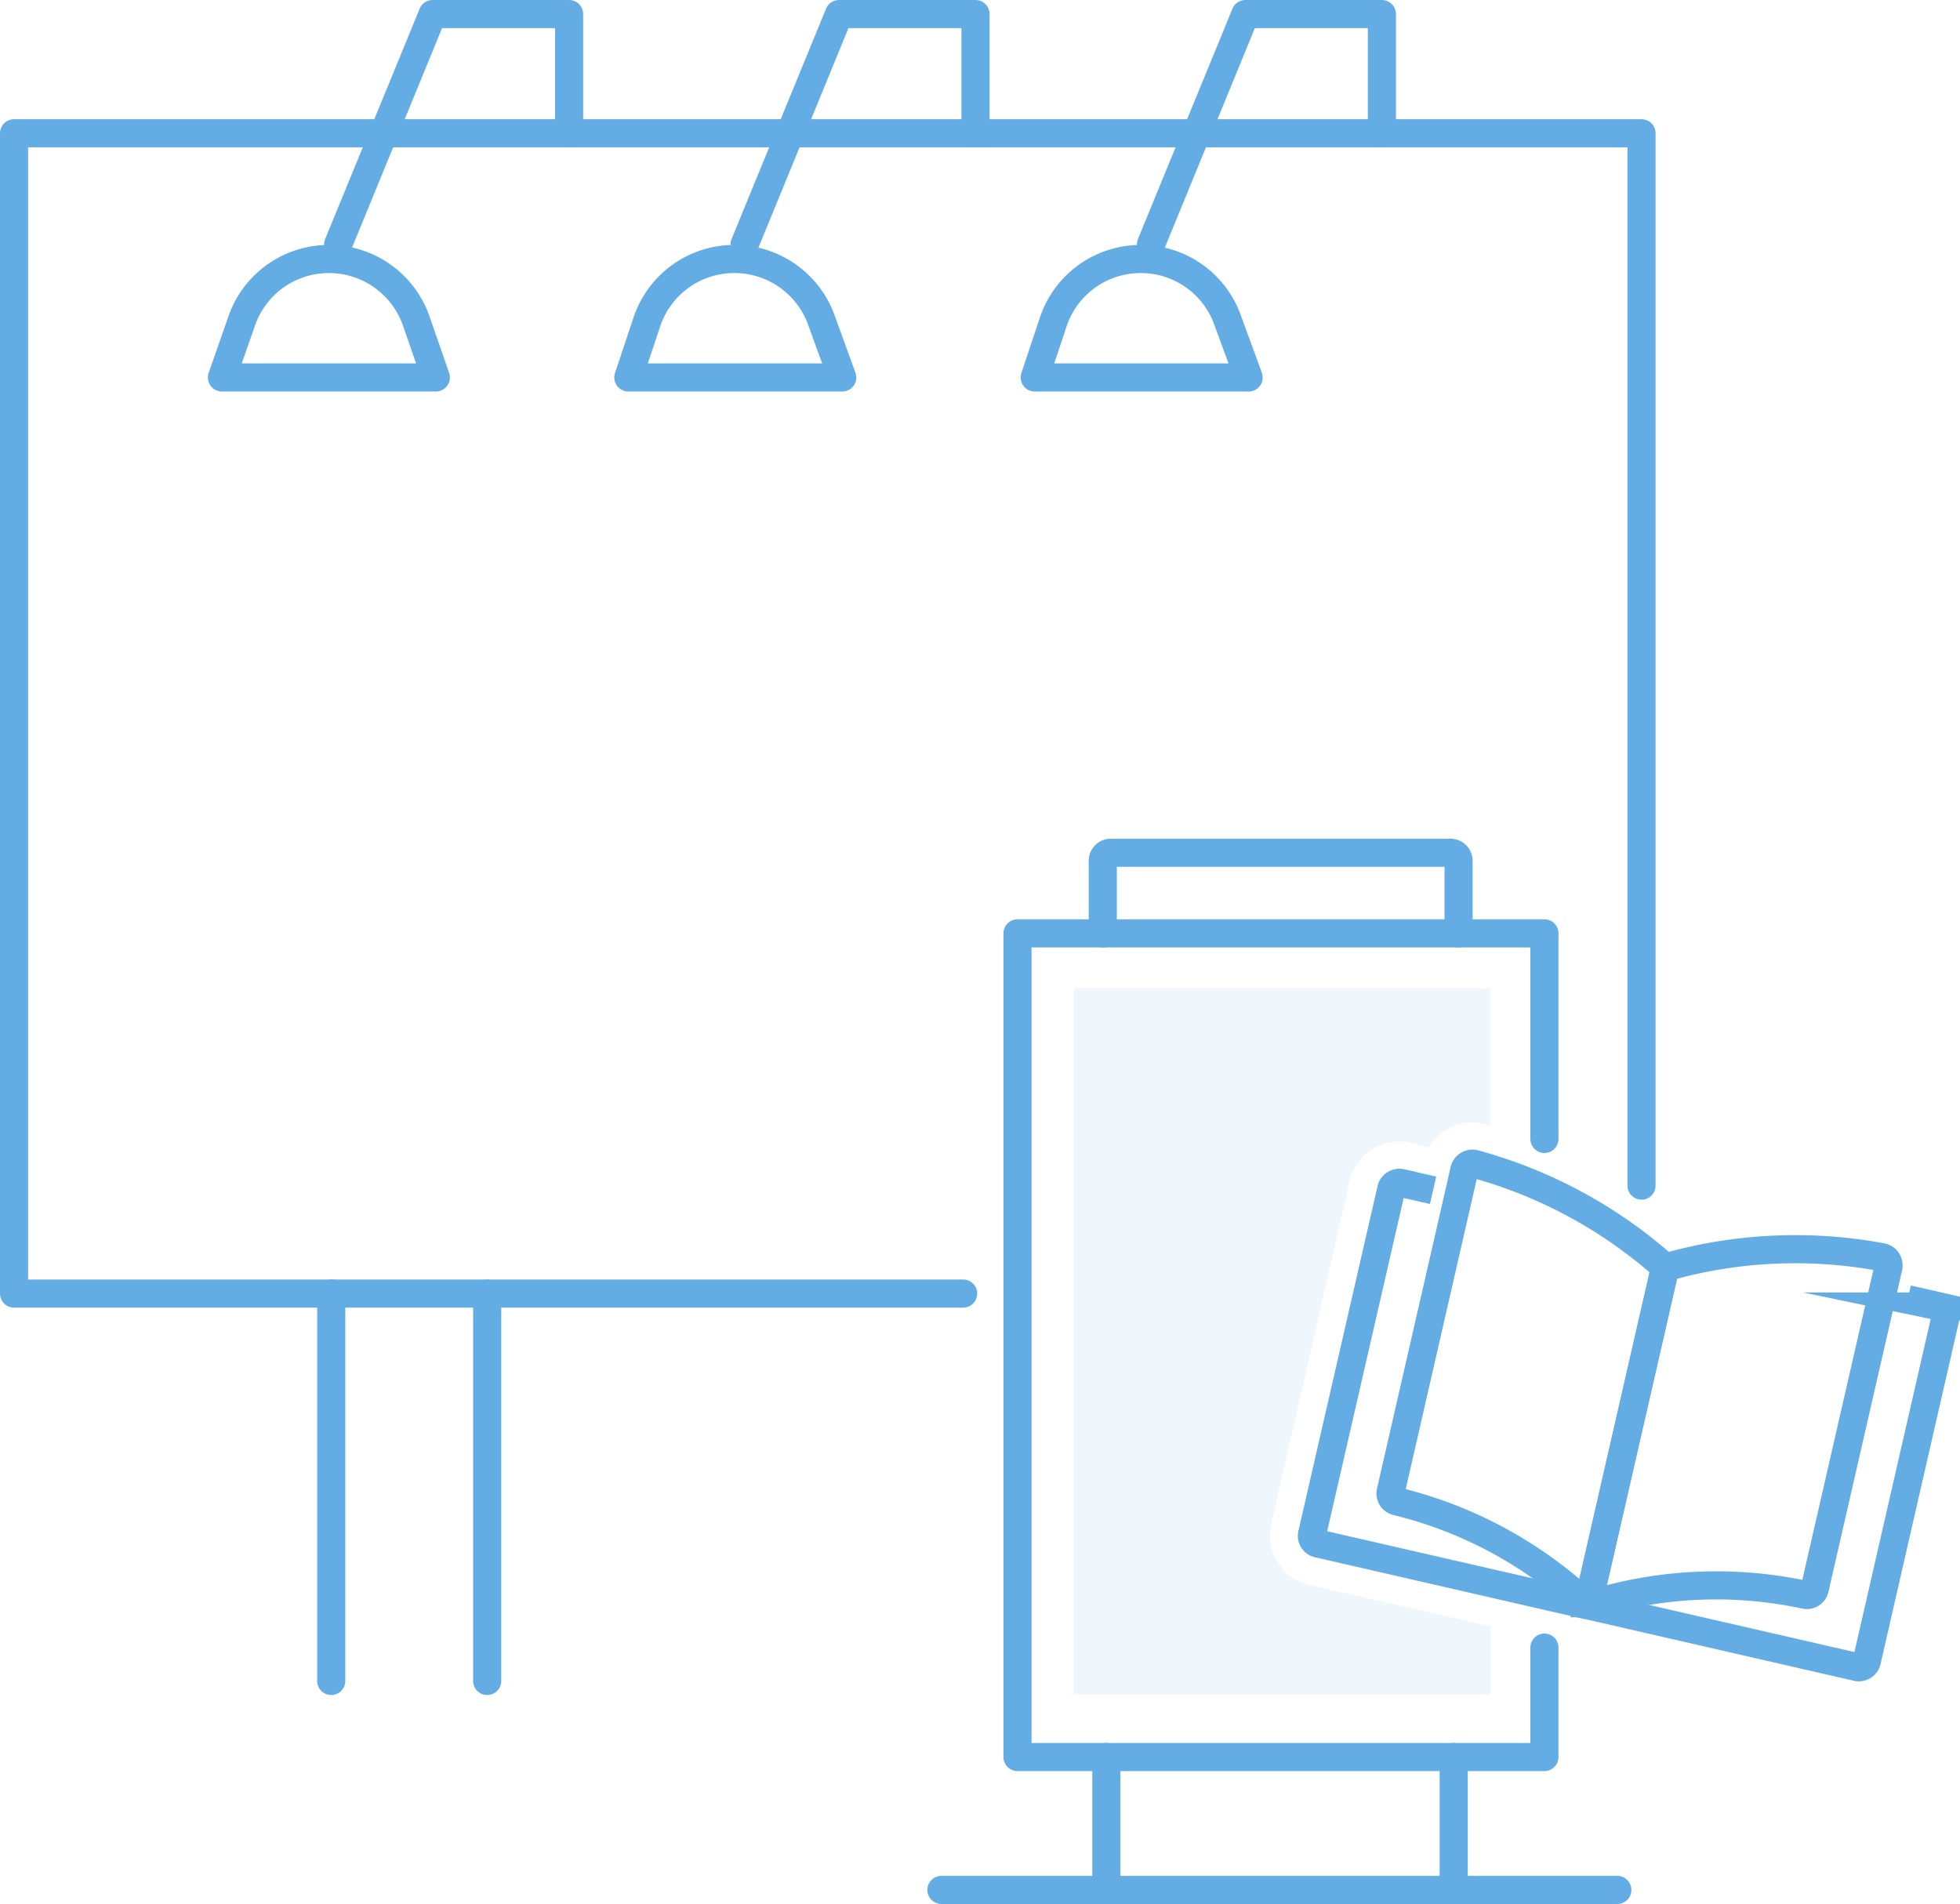 <svg xmlns="http://www.w3.org/2000/svg" viewBox="0 0 104.56 101.59"><defs><style>.cls-1,.cls-2,.cls-3{fill:none;stroke:#63ade4;stroke-width:1.5px;}.cls-1{stroke-miterlimit:10;}.cls-2,.cls-3{stroke-linecap:round;}.cls-2{stroke-linejoin:round;}.cls-3{stroke-linejoin:bevel;}.cls-4{opacity:0.1;}.cls-5{fill:#63ade4;}</style></defs><g id="レイヤー_2" data-name="レイヤー 2"><g id="icons"><path class="cls-1" d="M88.84,67.63,84.75,85.49a.11.11,0,0,1-.17.05,22.56,22.56,0,0,0-10.06-5.43.43.43,0,0,1-.33-.52l3.93-17.16a.44.44,0,0,1,.53-.33A25.2,25.2,0,0,1,88.84,67.63Z"/><path class="cls-1" d="M76.45,63.51l-1.71-.39a.44.44,0,0,0-.52.33L70,81.84a.42.42,0,0,0,.32.52l14.38,3.3"/><path class="cls-1" d="M88.82,67.63l-4.1,17.91a.07.07,0,0,0,.09.08,22.58,22.58,0,0,1,11.47-.53.43.43,0,0,0,.53-.32l3.93-17.16a.45.45,0,0,0-.34-.53A25.23,25.23,0,0,0,88.82,67.63Z"/><path class="cls-1" d="M101.77,69.32l1.71.39a.42.42,0,0,1,.32.52L99.59,88.62a.44.44,0,0,1-.52.33l-14.38-3.3"/><polyline class="cls-2" points="82.39 87.91 82.39 93.75 54.28 93.75 54.28 49.8 82.39 49.8 82.39 60.77"/><line class="cls-3" x1="77.55" y1="93.75" x2="77.55" y2="100.84"/><line class="cls-3" x1="59.02" y1="93.75" x2="59.02" y2="100.84"/><line class="cls-3" x1="50.22" y1="100.84" x2="86.28" y2="100.84"/><path class="cls-2" d="M58.83,49.8V45.93a.43.43,0,0,1,.43-.43H77.38a.43.43,0,0,1,.43.43V49.8"/><g class="cls-4"><path class="cls-5" d="M69.83,84.56a2.66,2.66,0,0,1-1.67-1.2,2.7,2.7,0,0,1-.35-2L72,63a2.68,2.68,0,0,1,2.61-2.09,2.54,2.54,0,0,1,.61.07l1,.23a2.66,2.66,0,0,1,2.3-1.32,3.08,3.08,0,0,1,.68.08l.29.09V52.72H57.27V90.41H79.51V86.77Z"/></g><polyline class="cls-2" points="51.38 69.02 0.75 69.02 0.75 7.11 87.57 7.11 87.57 63.26"/><line class="cls-2" x1="25.99" y1="69.02" x2="25.99" y2="89.69"/><line class="cls-2" x1="17.67" y1="89.69" x2="17.67" y2="69.02"/><polyline class="cls-2" points="73.72 7.11 73.72 0.75 66.44 0.75 61.4 13.04"/><path class="cls-2" d="M66.61,20.14H55.2l1-3a4.91,4.91,0,0,1,4.66-3.32h0a4.91,4.91,0,0,1,4.65,3.32Z"/><polyline class="cls-2" points="52.04 7.11 52.04 0.75 44.76 0.75 39.72 13.04"/><path class="cls-2" d="M44.93,20.14H33.52l1-3a4.91,4.91,0,0,1,4.66-3.32h0a4.93,4.93,0,0,1,4.66,3.32Z"/><polyline class="cls-2" points="30.36 7.11 30.36 0.75 23.08 0.75 18.04 13.04"/><path class="cls-2" d="M23.25,20.14H11.84l1.05-3a4.91,4.91,0,0,1,4.66-3.32h0a4.93,4.93,0,0,1,4.66,3.32Z"/></g></g></svg>